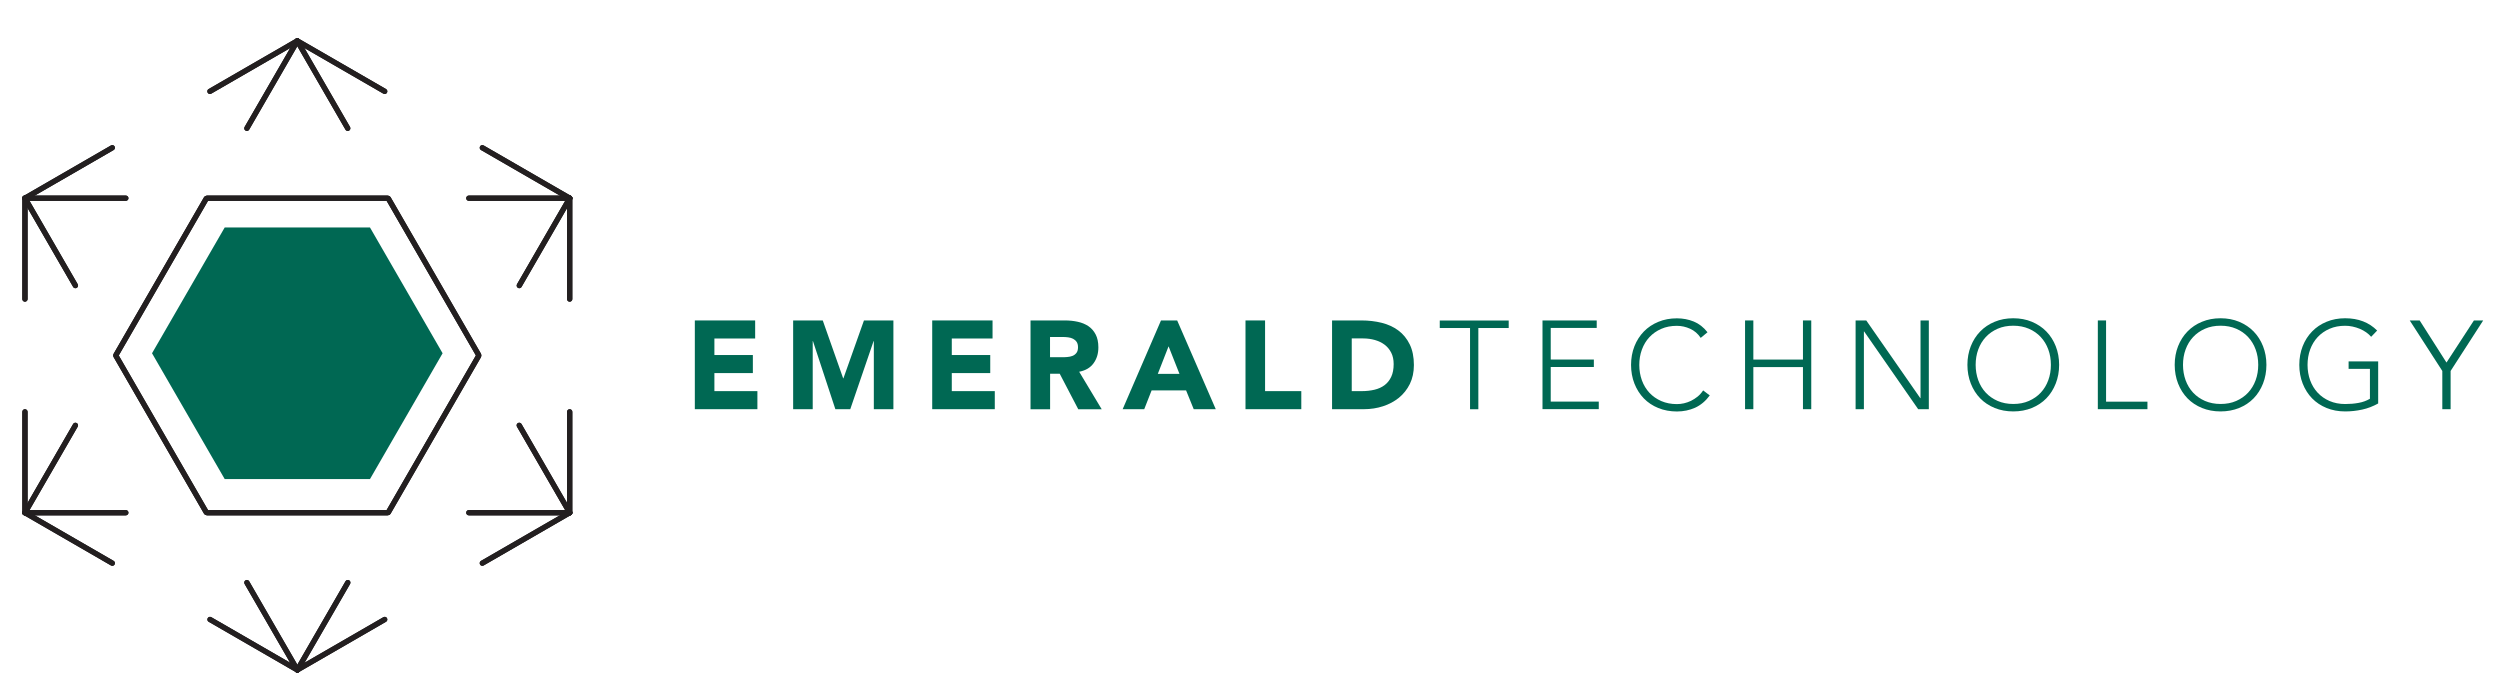 <svg width="175" height="49" viewBox="0 0 175 49" fill="none" xmlns="http://www.w3.org/2000/svg">
<path d="M48.642 22.431H52.861V23.695H50.008V24.852H52.7V26.116H50.008V27.379H53.018V28.643H48.638V22.431H48.642Z" fill="#006853"/>
<path d="M55.524 22.431H57.593L59.022 26.485H59.039L60.477 22.431H62.538V28.643H61.168V23.877H61.151L59.519 28.643H58.475L56.907 23.877H56.89V28.643H55.52V22.431H55.524Z" fill="#006853"/>
<path d="M65.259 22.431H69.478V23.695H66.625V24.852H69.317V26.116H66.625V27.379H69.635V28.643H65.255V22.431H65.259Z" fill="#006853"/>
<path d="M72.137 22.431H74.541C74.855 22.431 75.156 22.461 75.44 22.524C75.724 22.584 75.974 22.69 76.186 22.83C76.398 22.974 76.568 23.165 76.695 23.41C76.822 23.652 76.886 23.957 76.886 24.318C76.886 24.759 76.771 25.128 76.543 25.437C76.314 25.747 75.983 25.938 75.542 26.022L77.119 28.647H75.478L74.181 26.162H73.507V28.647H72.137V22.435V22.431ZM73.507 25.005H74.312C74.435 25.005 74.567 25.005 74.702 24.992C74.838 24.979 74.965 24.958 75.075 24.912C75.186 24.869 75.279 24.797 75.351 24.704C75.423 24.61 75.461 24.479 75.461 24.309C75.461 24.152 75.427 24.025 75.364 23.932C75.3 23.839 75.215 23.767 75.118 23.716C75.02 23.665 74.906 23.631 74.774 23.614C74.643 23.597 74.52 23.589 74.397 23.589H73.502V25.001L73.507 25.005Z" fill="#006853"/>
<path d="M81.27 22.431H82.402L85.103 28.643H83.56L83.026 27.328H80.613L80.096 28.643H78.586L81.27 22.431ZM81.8 24.242L81.046 26.171H82.563L81.8 24.242Z" fill="#006853"/>
<path d="M87.185 22.431H88.555V27.379H91.091V28.643H87.185V22.431Z" fill="#006853"/>
<path d="M93.249 22.431H95.301C95.797 22.431 96.272 22.486 96.717 22.596C97.166 22.707 97.556 22.889 97.887 23.135C98.222 23.385 98.485 23.707 98.68 24.106C98.875 24.505 98.973 24.988 98.973 25.552C98.973 26.056 98.875 26.497 98.689 26.879C98.498 27.261 98.243 27.583 97.921 27.846C97.599 28.104 97.226 28.304 96.806 28.439C96.386 28.575 95.945 28.643 95.483 28.643H93.244V22.431H93.249ZM94.614 27.379H95.326C95.64 27.379 95.937 27.345 96.208 27.282C96.48 27.218 96.717 27.112 96.916 26.964C97.115 26.815 97.272 26.62 97.387 26.374C97.501 26.133 97.556 25.836 97.556 25.484C97.556 25.179 97.501 24.916 97.387 24.691C97.272 24.466 97.12 24.28 96.925 24.131C96.734 23.987 96.505 23.877 96.246 23.801C95.988 23.729 95.712 23.69 95.428 23.69H94.622V27.375L94.614 27.379Z" fill="#006853"/>
<path d="M102.908 22.961H100.783V22.436H105.609V22.961H103.484V28.647H102.903V22.961H102.908Z" fill="#006853"/>
<path d="M107.971 22.431H111.77V22.957H108.551V25.166H111.57V25.692H108.551V28.113H111.914V28.638H107.975V22.427L107.971 22.431Z" fill="#006853"/>
<path d="M119.69 27.672C119.393 28.075 119.046 28.363 118.656 28.541C118.266 28.715 117.842 28.804 117.384 28.804C116.926 28.804 116.476 28.724 116.082 28.562C115.688 28.401 115.348 28.177 115.068 27.888C114.789 27.6 114.568 27.252 114.411 26.854C114.254 26.455 114.174 26.014 114.174 25.543C114.174 25.073 114.254 24.636 114.411 24.237C114.568 23.839 114.789 23.495 115.068 23.207C115.348 22.919 115.688 22.69 116.082 22.529C116.476 22.363 116.913 22.283 117.384 22.283C117.803 22.283 118.198 22.359 118.562 22.507C118.927 22.656 119.249 22.906 119.525 23.258L119.05 23.652C118.855 23.36 118.609 23.148 118.308 23.012C118.007 22.876 117.697 22.808 117.384 22.808C116.981 22.808 116.616 22.876 116.29 23.02C115.967 23.16 115.688 23.355 115.459 23.601C115.23 23.847 115.056 24.136 114.933 24.471C114.81 24.806 114.75 25.166 114.75 25.548C114.75 25.929 114.814 26.294 114.933 26.625C115.056 26.96 115.23 27.248 115.459 27.494C115.688 27.74 115.963 27.931 116.29 28.075C116.616 28.215 116.981 28.287 117.384 28.287C117.541 28.287 117.706 28.27 117.875 28.232C118.045 28.194 118.21 28.134 118.372 28.058C118.533 27.977 118.685 27.88 118.834 27.761C118.978 27.642 119.109 27.498 119.22 27.328L119.694 27.689L119.69 27.672Z" fill="#006853"/>
<path d="M122.154 22.431H122.734V25.17H126.207V22.431H126.788V28.643H126.207V25.696H122.734V28.643H122.154V22.431Z" fill="#006853"/>
<path d="M129.892 22.431H130.638L134.42 27.871H134.437V22.431H135.018V28.643H134.272L130.49 23.203H130.473V28.643H129.892V22.431Z" fill="#006853"/>
<path d="M137.719 25.539C137.719 25.064 137.8 24.632 137.957 24.233C138.114 23.834 138.334 23.491 138.614 23.203C138.894 22.914 139.233 22.685 139.627 22.524C140.022 22.359 140.458 22.278 140.929 22.278C141.4 22.278 141.836 22.359 142.231 22.524C142.625 22.69 142.964 22.914 143.244 23.203C143.524 23.491 143.744 23.834 143.901 24.233C144.058 24.632 144.139 25.068 144.139 25.539C144.139 26.01 144.058 26.451 143.901 26.849C143.744 27.248 143.524 27.596 143.244 27.884C142.964 28.172 142.625 28.397 142.231 28.558C141.836 28.719 141.4 28.8 140.929 28.8C140.458 28.8 140.022 28.719 139.627 28.558C139.233 28.397 138.894 28.172 138.614 27.884C138.334 27.596 138.114 27.248 137.957 26.849C137.8 26.451 137.719 26.01 137.719 25.539ZM138.296 25.539C138.296 25.925 138.359 26.285 138.478 26.616C138.601 26.951 138.775 27.239 139.004 27.485C139.233 27.731 139.509 27.922 139.835 28.066C140.161 28.206 140.526 28.278 140.929 28.278C141.332 28.278 141.696 28.21 142.023 28.066C142.349 27.922 142.625 27.731 142.854 27.485C143.083 27.239 143.257 26.951 143.38 26.616C143.503 26.281 143.562 25.925 143.562 25.539C143.562 25.153 143.503 24.793 143.38 24.462C143.257 24.127 143.083 23.839 142.854 23.593C142.625 23.347 142.349 23.152 142.023 23.012C141.696 22.872 141.336 22.8 140.929 22.8C140.522 22.8 140.161 22.868 139.835 23.012C139.513 23.152 139.233 23.347 139.004 23.593C138.775 23.839 138.601 24.127 138.478 24.462C138.355 24.797 138.296 25.157 138.296 25.539Z" fill="#006853"/>
<path d="M146.844 22.431H147.425V28.117H150.321V28.643H146.848V22.431H146.844Z" fill="#006853"/>
<path d="M152.229 25.539C152.229 25.064 152.31 24.632 152.466 24.233C152.623 23.834 152.844 23.491 153.124 23.203C153.404 22.914 153.743 22.685 154.137 22.524C154.531 22.359 154.968 22.278 155.439 22.278C155.909 22.278 156.346 22.359 156.741 22.524C157.135 22.69 157.474 22.914 157.754 23.203C158.034 23.491 158.254 23.834 158.411 24.233C158.568 24.632 158.649 25.068 158.649 25.539C158.649 26.01 158.568 26.451 158.411 26.849C158.254 27.248 158.034 27.596 157.754 27.884C157.474 28.172 157.135 28.397 156.741 28.558C156.346 28.719 155.909 28.8 155.439 28.8C154.968 28.8 154.531 28.719 154.137 28.558C153.743 28.397 153.404 28.172 153.124 27.884C152.844 27.596 152.623 27.248 152.466 26.849C152.31 26.451 152.229 26.01 152.229 25.539ZM152.81 25.539C152.81 25.925 152.873 26.285 152.992 26.616C153.115 26.951 153.289 27.239 153.518 27.485C153.747 27.731 154.023 27.922 154.349 28.066C154.676 28.206 155.04 28.278 155.443 28.278C155.846 28.278 156.21 28.21 156.537 28.066C156.863 27.922 157.139 27.731 157.368 27.485C157.597 27.239 157.771 26.951 157.894 26.616C158.017 26.281 158.076 25.925 158.076 25.539C158.076 25.153 158.017 24.793 157.894 24.462C157.771 24.127 157.597 23.839 157.368 23.593C157.139 23.347 156.863 23.152 156.537 23.012C156.21 22.872 155.85 22.8 155.443 22.8C155.036 22.8 154.676 22.868 154.349 23.012C154.027 23.152 153.747 23.347 153.518 23.593C153.289 23.839 153.115 24.127 152.992 24.462C152.869 24.797 152.81 25.157 152.81 25.539Z" fill="#006853"/>
<path d="M166.476 28.24C166.111 28.444 165.738 28.588 165.348 28.672C164.958 28.757 164.564 28.8 164.161 28.8C163.686 28.8 163.253 28.719 162.859 28.558C162.465 28.397 162.126 28.172 161.846 27.884C161.566 27.596 161.345 27.248 161.188 26.849C161.032 26.451 160.951 26.01 160.951 25.539C160.951 25.068 161.032 24.632 161.188 24.233C161.345 23.834 161.566 23.491 161.846 23.203C162.126 22.914 162.465 22.685 162.859 22.524C163.253 22.359 163.69 22.278 164.161 22.278C165.085 22.278 165.831 22.567 166.4 23.139L165.98 23.576C165.887 23.466 165.772 23.36 165.632 23.262C165.496 23.165 165.344 23.084 165.183 23.016C165.022 22.948 164.852 22.897 164.678 22.859C164.504 22.821 164.33 22.804 164.161 22.804C163.758 22.804 163.393 22.872 163.067 23.016C162.745 23.156 162.465 23.351 162.236 23.597C162.007 23.843 161.833 24.131 161.71 24.466C161.587 24.801 161.528 25.162 161.528 25.543C161.528 25.925 161.591 26.29 161.71 26.62C161.833 26.955 162.007 27.244 162.236 27.489C162.465 27.735 162.74 27.926 163.067 28.07C163.393 28.21 163.758 28.282 164.161 28.282C164.496 28.282 164.805 28.257 165.098 28.202C165.39 28.151 165.658 28.053 165.895 27.913V25.823H164.402V25.297H166.472V28.244L166.476 28.24Z" fill="#006853"/>
<path d="M170.962 25.967L168.681 22.431H169.376L171.254 25.378L173.175 22.431H173.824L171.543 25.967V28.643H170.962V25.967Z" fill="#006853"/>
<path d="M33.764 39.608C33.7 39.608 33.636 39.574 33.602 39.514C33.552 39.425 33.581 39.311 33.67 39.26L39.785 35.728C39.874 35.677 39.988 35.707 40.039 35.796C40.09 35.885 40.06 35.999 39.971 36.05L33.857 39.582C33.827 39.599 33.797 39.608 33.764 39.608Z" fill="#231F20"/>
<path d="M20.814 47.082C20.75 47.082 20.687 47.048 20.653 46.989C20.602 46.9 20.632 46.785 20.721 46.735L26.835 43.203C26.924 43.152 27.039 43.181 27.09 43.27C27.14 43.359 27.111 43.474 27.022 43.525L20.907 47.057C20.878 47.074 20.848 47.082 20.814 47.082Z" fill="#231F20"/>
<path d="M39.878 36.076H32.818C32.716 36.076 32.632 35.991 32.632 35.889C32.632 35.787 32.716 35.703 32.818 35.703H39.878C39.98 35.703 40.065 35.787 40.065 35.889C40.065 35.991 39.98 36.076 39.878 36.076Z" fill="#231F20"/>
<path d="M27.132 36.076H14.496C14.395 36.076 14.31 35.991 14.31 35.889C14.31 35.787 14.395 35.703 14.496 35.703H27.132C27.234 35.703 27.319 35.787 27.319 35.889C27.319 35.991 27.234 36.076 27.132 36.076Z" fill="#231F20"/>
<path d="M8.806 36.076H1.746C1.645 36.076 1.56 35.991 1.56 35.889C1.56 35.787 1.645 35.703 1.746 35.703H8.806C8.908 35.703 8.993 35.787 8.993 35.889C8.993 35.991 8.908 36.076 8.806 36.076Z" fill="#231F20"/>
<path d="M39.878 36.076C39.814 36.076 39.751 36.042 39.717 35.983L36.185 29.868C36.134 29.779 36.163 29.665 36.253 29.614C36.342 29.563 36.456 29.593 36.507 29.682L40.039 35.796C40.09 35.885 40.06 35.999 39.971 36.05C39.941 36.067 39.912 36.076 39.878 36.076Z" fill="#231F20"/>
<path d="M33.505 25.034C33.441 25.034 33.378 25 33.344 24.941L27.026 13.997C26.975 13.908 27.005 13.793 27.094 13.742C27.183 13.692 27.297 13.721 27.348 13.81L33.666 24.754C33.717 24.843 33.687 24.958 33.598 25.009C33.569 25.026 33.539 25.034 33.505 25.034Z" fill="#231F20"/>
<path d="M24.342 9.168C24.279 9.168 24.215 9.134 24.181 9.074L20.649 2.96C20.598 2.871 20.628 2.756 20.717 2.706C20.806 2.655 20.921 2.684 20.971 2.773L24.503 8.888C24.554 8.977 24.525 9.091 24.436 9.142C24.406 9.159 24.376 9.168 24.342 9.168Z" fill="#231F20"/>
<path d="M39.878 36.076C39.776 36.076 39.691 35.991 39.691 35.889V28.829C39.691 28.727 39.776 28.643 39.878 28.643C39.98 28.643 40.065 28.727 40.065 28.829V35.889C40.065 35.991 39.98 36.076 39.878 36.076Z" fill="#231F20"/>
<path d="M39.878 21.121C39.776 21.121 39.691 21.036 39.691 20.934V13.874C39.691 13.773 39.776 13.688 39.878 13.688C39.98 13.688 40.065 13.773 40.065 13.874V20.934C40.065 21.036 39.98 21.121 39.878 21.121Z" fill="#231F20"/>
<path d="M20.814 47.082C20.785 47.082 20.751 47.074 20.721 47.057L14.607 43.525C14.518 43.474 14.488 43.359 14.539 43.27C14.59 43.181 14.704 43.152 14.793 43.203L20.908 46.735C20.997 46.785 21.026 46.9 20.976 46.989C20.942 47.048 20.878 47.082 20.814 47.082Z" fill="#231F20"/>
<path d="M7.861 39.608C7.831 39.608 7.797 39.599 7.767 39.582L1.653 36.05C1.564 35.999 1.534 35.885 1.585 35.796C1.636 35.707 1.751 35.677 1.84 35.728L7.954 39.26C8.043 39.311 8.073 39.425 8.022 39.514C7.988 39.574 7.924 39.608 7.861 39.608Z" fill="#231F20"/>
<path d="M20.814 47.083C20.751 47.083 20.687 47.049 20.653 46.989L17.121 40.875C17.07 40.786 17.1 40.672 17.189 40.621C17.278 40.57 17.392 40.6 17.443 40.689L20.975 46.803C21.026 46.892 20.997 47.006 20.907 47.057C20.878 47.074 20.848 47.083 20.814 47.083Z" fill="#231F20"/>
<path d="M14.437 36.046C14.373 36.046 14.31 36.012 14.276 35.953L7.958 25.009C7.907 24.92 7.937 24.806 8.026 24.755C8.115 24.704 8.23 24.734 8.28 24.823L14.598 35.766C14.649 35.855 14.619 35.97 14.53 36.021C14.501 36.038 14.471 36.046 14.437 36.046Z" fill="#231F20"/>
<path d="M5.278 20.175C5.215 20.175 5.151 20.141 5.117 20.082L1.585 13.968C1.534 13.879 1.564 13.764 1.653 13.713C1.742 13.662 1.857 13.692 1.908 13.781L5.44 19.895C5.49 19.985 5.461 20.099 5.372 20.15C5.342 20.167 5.312 20.175 5.278 20.175Z" fill="#231F20"/>
<path d="M20.814 47.083C20.785 47.083 20.751 47.074 20.721 47.057C20.632 47.006 20.602 46.892 20.653 46.803L24.185 40.689C24.236 40.6 24.351 40.57 24.44 40.621C24.529 40.672 24.558 40.786 24.508 40.875L20.975 46.989C20.942 47.049 20.878 47.083 20.814 47.083Z" fill="#231F20"/>
<path d="M27.187 36.046C27.158 36.046 27.124 36.038 27.094 36.021C27.005 35.97 26.975 35.855 27.026 35.766L33.344 24.823C33.395 24.734 33.509 24.704 33.598 24.755C33.687 24.806 33.717 24.92 33.666 25.009L27.348 35.953C27.314 36.012 27.251 36.046 27.187 36.046Z" fill="#231F20"/>
<path d="M36.35 20.175C36.32 20.175 36.286 20.167 36.257 20.15C36.168 20.099 36.138 19.985 36.189 19.895L39.721 13.781C39.772 13.692 39.886 13.662 39.975 13.713C40.064 13.764 40.094 13.879 40.043 13.968L36.511 20.082C36.477 20.141 36.414 20.175 36.35 20.175Z" fill="#231F20"/>
<path d="M1.746 36.076C1.645 36.076 1.56 35.991 1.56 35.889V28.829C1.56 28.727 1.645 28.643 1.746 28.643C1.848 28.643 1.933 28.727 1.933 28.829V35.889C1.933 35.991 1.848 36.076 1.746 36.076Z" fill="#231F20"/>
<path d="M1.746 21.121C1.645 21.121 1.56 21.036 1.56 20.934V13.874C1.56 13.773 1.645 13.688 1.746 13.688C1.848 13.688 1.933 13.773 1.933 13.874V20.934C1.933 21.036 1.848 21.121 1.746 21.121Z" fill="#231F20"/>
<path d="M1.746 36.076C1.717 36.076 1.683 36.067 1.653 36.05C1.564 35.999 1.534 35.885 1.585 35.796L5.117 29.682C5.168 29.593 5.283 29.563 5.372 29.614C5.461 29.665 5.49 29.779 5.44 29.868L1.908 35.983C1.874 36.042 1.81 36.076 1.746 36.076Z" fill="#231F20"/>
<path d="M8.119 25.034C8.09 25.034 8.056 25.026 8.026 25.009C7.937 24.958 7.907 24.843 7.958 24.754L14.276 13.81C14.327 13.721 14.441 13.692 14.53 13.742C14.619 13.793 14.649 13.908 14.598 13.997L8.28 24.941C8.246 25 8.183 25.034 8.119 25.034Z" fill="#231F20"/>
<path d="M17.282 9.168C17.253 9.168 17.219 9.159 17.189 9.142C17.1 9.091 17.07 8.977 17.121 8.888L20.653 2.773C20.704 2.684 20.819 2.655 20.907 2.706C20.997 2.756 21.026 2.871 20.975 2.96L17.443 9.074C17.409 9.134 17.346 9.168 17.282 9.168Z" fill="#231F20"/>
<path d="M1.746 14.061C1.683 14.061 1.619 14.027 1.585 13.967C1.534 13.879 1.564 13.764 1.653 13.713L7.767 10.181C7.857 10.13 7.971 10.16 8.022 10.249C8.073 10.338 8.043 10.452 7.954 10.503L1.84 14.035C1.81 14.052 1.78 14.061 1.746 14.061Z" fill="#231F20"/>
<path d="M14.696 6.581C14.632 6.581 14.569 6.547 14.535 6.488C14.484 6.399 14.513 6.284 14.602 6.233L20.717 2.701C20.806 2.651 20.92 2.68 20.971 2.769C21.022 2.858 20.992 2.973 20.903 3.024L14.789 6.556C14.759 6.573 14.73 6.581 14.696 6.581Z" fill="#231F20"/>
<path d="M8.806 14.061H1.746C1.645 14.061 1.56 13.976 1.56 13.874C1.56 13.773 1.645 13.688 1.746 13.688H8.806C8.908 13.688 8.993 13.773 8.993 13.874C8.993 13.976 8.908 14.061 8.806 14.061Z" fill="#231F20"/>
<path d="M27.132 14.061H14.496C14.395 14.061 14.31 13.976 14.31 13.875C14.31 13.773 14.395 13.688 14.496 13.688H27.132C27.234 13.688 27.319 13.773 27.319 13.875C27.319 13.976 27.234 14.061 27.132 14.061Z" fill="#231F20"/>
<path d="M39.878 14.061H32.818C32.716 14.061 32.632 13.976 32.632 13.875C32.632 13.773 32.716 13.688 32.818 13.688H39.878C39.98 13.688 40.065 13.773 40.065 13.875C40.065 13.976 39.98 14.061 39.878 14.061Z" fill="#231F20"/>
<path d="M26.929 6.581C26.899 6.581 26.865 6.573 26.835 6.556L20.721 3.024C20.632 2.973 20.602 2.858 20.653 2.769C20.704 2.68 20.819 2.651 20.908 2.702L27.022 6.234C27.111 6.284 27.141 6.399 27.09 6.488C27.056 6.547 26.992 6.581 26.929 6.581Z" fill="#231F20"/>
<path d="M39.878 14.061C39.848 14.061 39.815 14.052 39.785 14.036L33.67 10.503C33.581 10.453 33.552 10.338 33.603 10.249C33.654 10.16 33.768 10.13 33.857 10.181L39.971 13.713C40.06 13.764 40.09 13.879 40.039 13.968C40.005 14.027 39.942 14.061 39.878 14.061Z" fill="#231F20"/>
<path d="M33.764 39.608C33.7 39.608 33.636 39.574 33.602 39.514C33.552 39.425 33.581 39.311 33.67 39.26L39.785 35.728C39.874 35.677 39.988 35.707 40.039 35.796C40.09 35.885 40.06 35.999 39.971 36.05L33.857 39.582C33.827 39.599 33.797 39.608 33.764 39.608Z" fill="#231F20"/>
<path d="M20.814 47.082C20.75 47.082 20.687 47.048 20.653 46.989C20.602 46.9 20.632 46.785 20.721 46.735L26.835 43.203C26.924 43.152 27.039 43.181 27.09 43.27C27.14 43.359 27.111 43.474 27.022 43.525L20.907 47.057C20.878 47.074 20.848 47.082 20.814 47.082Z" fill="#231F20"/>
<path d="M39.878 36.076H32.818C32.716 36.076 32.632 35.991 32.632 35.889C32.632 35.787 32.716 35.703 32.818 35.703H39.878C39.98 35.703 40.065 35.787 40.065 35.889C40.065 35.991 39.98 36.076 39.878 36.076Z" fill="#231F20"/>
<path d="M27.132 36.076H14.496C14.395 36.076 14.31 35.991 14.31 35.889C14.31 35.787 14.395 35.703 14.496 35.703H27.132C27.234 35.703 27.319 35.787 27.319 35.889C27.319 35.991 27.234 36.076 27.132 36.076Z" fill="#231F20"/>
<path d="M8.806 36.076H1.746C1.645 36.076 1.56 35.991 1.56 35.889C1.56 35.787 1.645 35.703 1.746 35.703H8.806C8.908 35.703 8.993 35.787 8.993 35.889C8.993 35.991 8.908 36.076 8.806 36.076Z" fill="#231F20"/>
<path d="M39.878 36.076C39.814 36.076 39.751 36.042 39.717 35.983L36.185 29.868C36.134 29.779 36.163 29.665 36.253 29.614C36.342 29.563 36.456 29.593 36.507 29.682L40.039 35.796C40.09 35.885 40.06 35.999 39.971 36.05C39.941 36.067 39.912 36.076 39.878 36.076Z" fill="#231F20"/>
<path d="M33.505 25.034C33.441 25.034 33.378 25 33.344 24.941L27.026 13.997C26.975 13.908 27.005 13.793 27.094 13.742C27.183 13.692 27.297 13.721 27.348 13.81L33.666 24.754C33.717 24.843 33.687 24.958 33.598 25.009C33.569 25.026 33.539 25.034 33.505 25.034Z" fill="#231F20"/>
<path d="M24.342 9.168C24.279 9.168 24.215 9.134 24.181 9.074L20.649 2.96C20.598 2.871 20.628 2.756 20.717 2.706C20.806 2.655 20.921 2.684 20.971 2.773L24.503 8.888C24.554 8.977 24.525 9.091 24.436 9.142C24.406 9.159 24.376 9.168 24.342 9.168Z" fill="#231F20"/>
<path d="M39.878 36.076C39.776 36.076 39.691 35.991 39.691 35.889V28.829C39.691 28.727 39.776 28.643 39.878 28.643C39.98 28.643 40.065 28.727 40.065 28.829V35.889C40.065 35.991 39.98 36.076 39.878 36.076Z" fill="#231F20"/>
<path d="M39.878 21.121C39.776 21.121 39.691 21.036 39.691 20.934V13.874C39.691 13.773 39.776 13.688 39.878 13.688C39.98 13.688 40.065 13.773 40.065 13.874V20.934C40.065 21.036 39.98 21.121 39.878 21.121Z" fill="#231F20"/>
<path d="M20.814 47.082C20.785 47.082 20.751 47.074 20.721 47.057L14.607 43.525C14.518 43.474 14.488 43.359 14.539 43.27C14.59 43.181 14.704 43.152 14.793 43.203L20.908 46.735C20.997 46.785 21.026 46.9 20.976 46.989C20.942 47.048 20.878 47.082 20.814 47.082Z" fill="#231F20"/>
<path d="M7.861 39.608C7.831 39.608 7.797 39.599 7.767 39.582L1.653 36.05C1.564 35.999 1.534 35.885 1.585 35.796C1.636 35.707 1.751 35.677 1.84 35.728L7.954 39.26C8.043 39.311 8.073 39.425 8.022 39.514C7.988 39.574 7.924 39.608 7.861 39.608Z" fill="#231F20"/>
<path d="M20.814 47.083C20.751 47.083 20.687 47.049 20.653 46.989L17.121 40.875C17.07 40.786 17.1 40.672 17.189 40.621C17.278 40.57 17.392 40.6 17.443 40.689L20.975 46.803C21.026 46.892 20.997 47.006 20.907 47.057C20.878 47.074 20.848 47.083 20.814 47.083Z" fill="#231F20"/>
<path d="M14.437 36.046C14.373 36.046 14.31 36.012 14.276 35.953L7.958 25.009C7.907 24.92 7.937 24.806 8.026 24.755C8.115 24.704 8.23 24.734 8.28 24.823L14.598 35.766C14.649 35.855 14.619 35.97 14.53 36.021C14.501 36.038 14.471 36.046 14.437 36.046Z" fill="#231F20"/>
<path d="M5.278 20.175C5.215 20.175 5.151 20.141 5.117 20.082L1.585 13.968C1.534 13.879 1.564 13.764 1.653 13.713C1.742 13.662 1.857 13.692 1.908 13.781L5.44 19.895C5.49 19.985 5.461 20.099 5.372 20.15C5.342 20.167 5.312 20.175 5.278 20.175Z" fill="#231F20"/>
<path d="M20.814 47.083C20.785 47.083 20.751 47.074 20.721 47.057C20.632 47.006 20.602 46.892 20.653 46.803L24.185 40.689C24.236 40.6 24.351 40.57 24.44 40.621C24.529 40.672 24.558 40.786 24.508 40.875L20.975 46.989C20.942 47.049 20.878 47.083 20.814 47.083Z" fill="#231F20"/>
<path d="M27.187 36.046C27.158 36.046 27.124 36.038 27.094 36.021C27.005 35.97 26.975 35.855 27.026 35.766L33.344 24.823C33.395 24.734 33.509 24.704 33.598 24.755C33.687 24.806 33.717 24.92 33.666 25.009L27.348 35.953C27.314 36.012 27.251 36.046 27.187 36.046Z" fill="#231F20"/>
<path d="M36.35 20.175C36.32 20.175 36.286 20.167 36.257 20.15C36.168 20.099 36.138 19.985 36.189 19.895L39.721 13.781C39.772 13.692 39.886 13.662 39.975 13.713C40.064 13.764 40.094 13.879 40.043 13.968L36.511 20.082C36.477 20.141 36.414 20.175 36.35 20.175Z" fill="#231F20"/>
<path d="M1.746 36.076C1.645 36.076 1.56 35.991 1.56 35.889V28.829C1.56 28.727 1.645 28.643 1.746 28.643C1.848 28.643 1.933 28.727 1.933 28.829V35.889C1.933 35.991 1.848 36.076 1.746 36.076Z" fill="#231F20"/>
<path d="M1.746 21.121C1.645 21.121 1.56 21.036 1.56 20.934V13.874C1.56 13.773 1.645 13.688 1.746 13.688C1.848 13.688 1.933 13.773 1.933 13.874V20.934C1.933 21.036 1.848 21.121 1.746 21.121Z" fill="#231F20"/>
<path d="M1.746 36.076C1.717 36.076 1.683 36.067 1.653 36.05C1.564 35.999 1.534 35.885 1.585 35.796L5.117 29.682C5.168 29.593 5.283 29.563 5.372 29.614C5.461 29.665 5.49 29.779 5.44 29.868L1.908 35.983C1.874 36.042 1.81 36.076 1.746 36.076Z" fill="#231F20"/>
<path d="M8.119 25.034C8.09 25.034 8.056 25.026 8.026 25.009C7.937 24.958 7.907 24.843 7.958 24.754L14.276 13.81C14.327 13.721 14.441 13.692 14.53 13.742C14.619 13.793 14.649 13.908 14.598 13.997L8.28 24.941C8.246 25 8.183 25.034 8.119 25.034Z" fill="#231F20"/>
<path d="M17.282 9.168C17.253 9.168 17.219 9.159 17.189 9.142C17.1 9.091 17.07 8.977 17.121 8.888L20.653 2.773C20.704 2.684 20.819 2.655 20.907 2.706C20.997 2.756 21.026 2.871 20.975 2.96L17.443 9.074C17.409 9.134 17.346 9.168 17.282 9.168Z" fill="#231F20"/>
<path d="M1.746 14.061C1.683 14.061 1.619 14.027 1.585 13.967C1.534 13.879 1.564 13.764 1.653 13.713L7.767 10.181C7.857 10.13 7.971 10.16 8.022 10.249C8.073 10.338 8.043 10.452 7.954 10.503L1.84 14.035C1.81 14.052 1.78 14.061 1.746 14.061Z" fill="#231F20"/>
<path d="M14.696 6.581C14.632 6.581 14.569 6.547 14.535 6.488C14.484 6.399 14.513 6.284 14.602 6.233L20.717 2.701C20.806 2.651 20.92 2.68 20.971 2.769C21.022 2.858 20.992 2.973 20.903 3.024L14.789 6.556C14.759 6.573 14.73 6.581 14.696 6.581Z" fill="#231F20"/>
<path d="M8.806 14.061H1.746C1.645 14.061 1.56 13.976 1.56 13.874C1.56 13.773 1.645 13.688 1.746 13.688H8.806C8.908 13.688 8.993 13.773 8.993 13.874C8.993 13.976 8.908 14.061 8.806 14.061Z" fill="#231F20"/>
<path d="M27.132 14.061H14.496C14.395 14.061 14.31 13.976 14.31 13.875C14.31 13.773 14.395 13.688 14.496 13.688H27.132C27.234 13.688 27.319 13.773 27.319 13.875C27.319 13.976 27.234 14.061 27.132 14.061Z" fill="#231F20"/>
<path d="M39.878 14.061H32.818C32.716 14.061 32.632 13.976 32.632 13.875C32.632 13.773 32.716 13.688 32.818 13.688H39.878C39.98 13.688 40.065 13.773 40.065 13.875C40.065 13.976 39.98 14.061 39.878 14.061Z" fill="#231F20"/>
<path d="M26.929 6.581C26.899 6.581 26.865 6.573 26.835 6.556L20.721 3.024C20.632 2.973 20.602 2.858 20.653 2.769C20.704 2.68 20.819 2.651 20.908 2.702L27.022 6.234C27.111 6.284 27.141 6.399 27.09 6.488C27.056 6.547 26.992 6.581 26.929 6.581Z" fill="#231F20"/>
<path d="M39.878 14.061C39.848 14.061 39.815 14.052 39.785 14.036L33.67 10.503C33.581 10.453 33.552 10.338 33.603 10.249C33.654 10.16 33.768 10.13 33.857 10.181L39.971 13.713C40.06 13.764 40.09 13.879 40.039 13.968C40.005 14.027 39.942 14.061 39.878 14.061Z" fill="#231F20"/>
<path d="M25.898 15.922L30.982 24.729L25.898 33.536H15.73L10.642 24.729L15.73 15.922H25.898Z" fill="#006853"/>
</svg>
